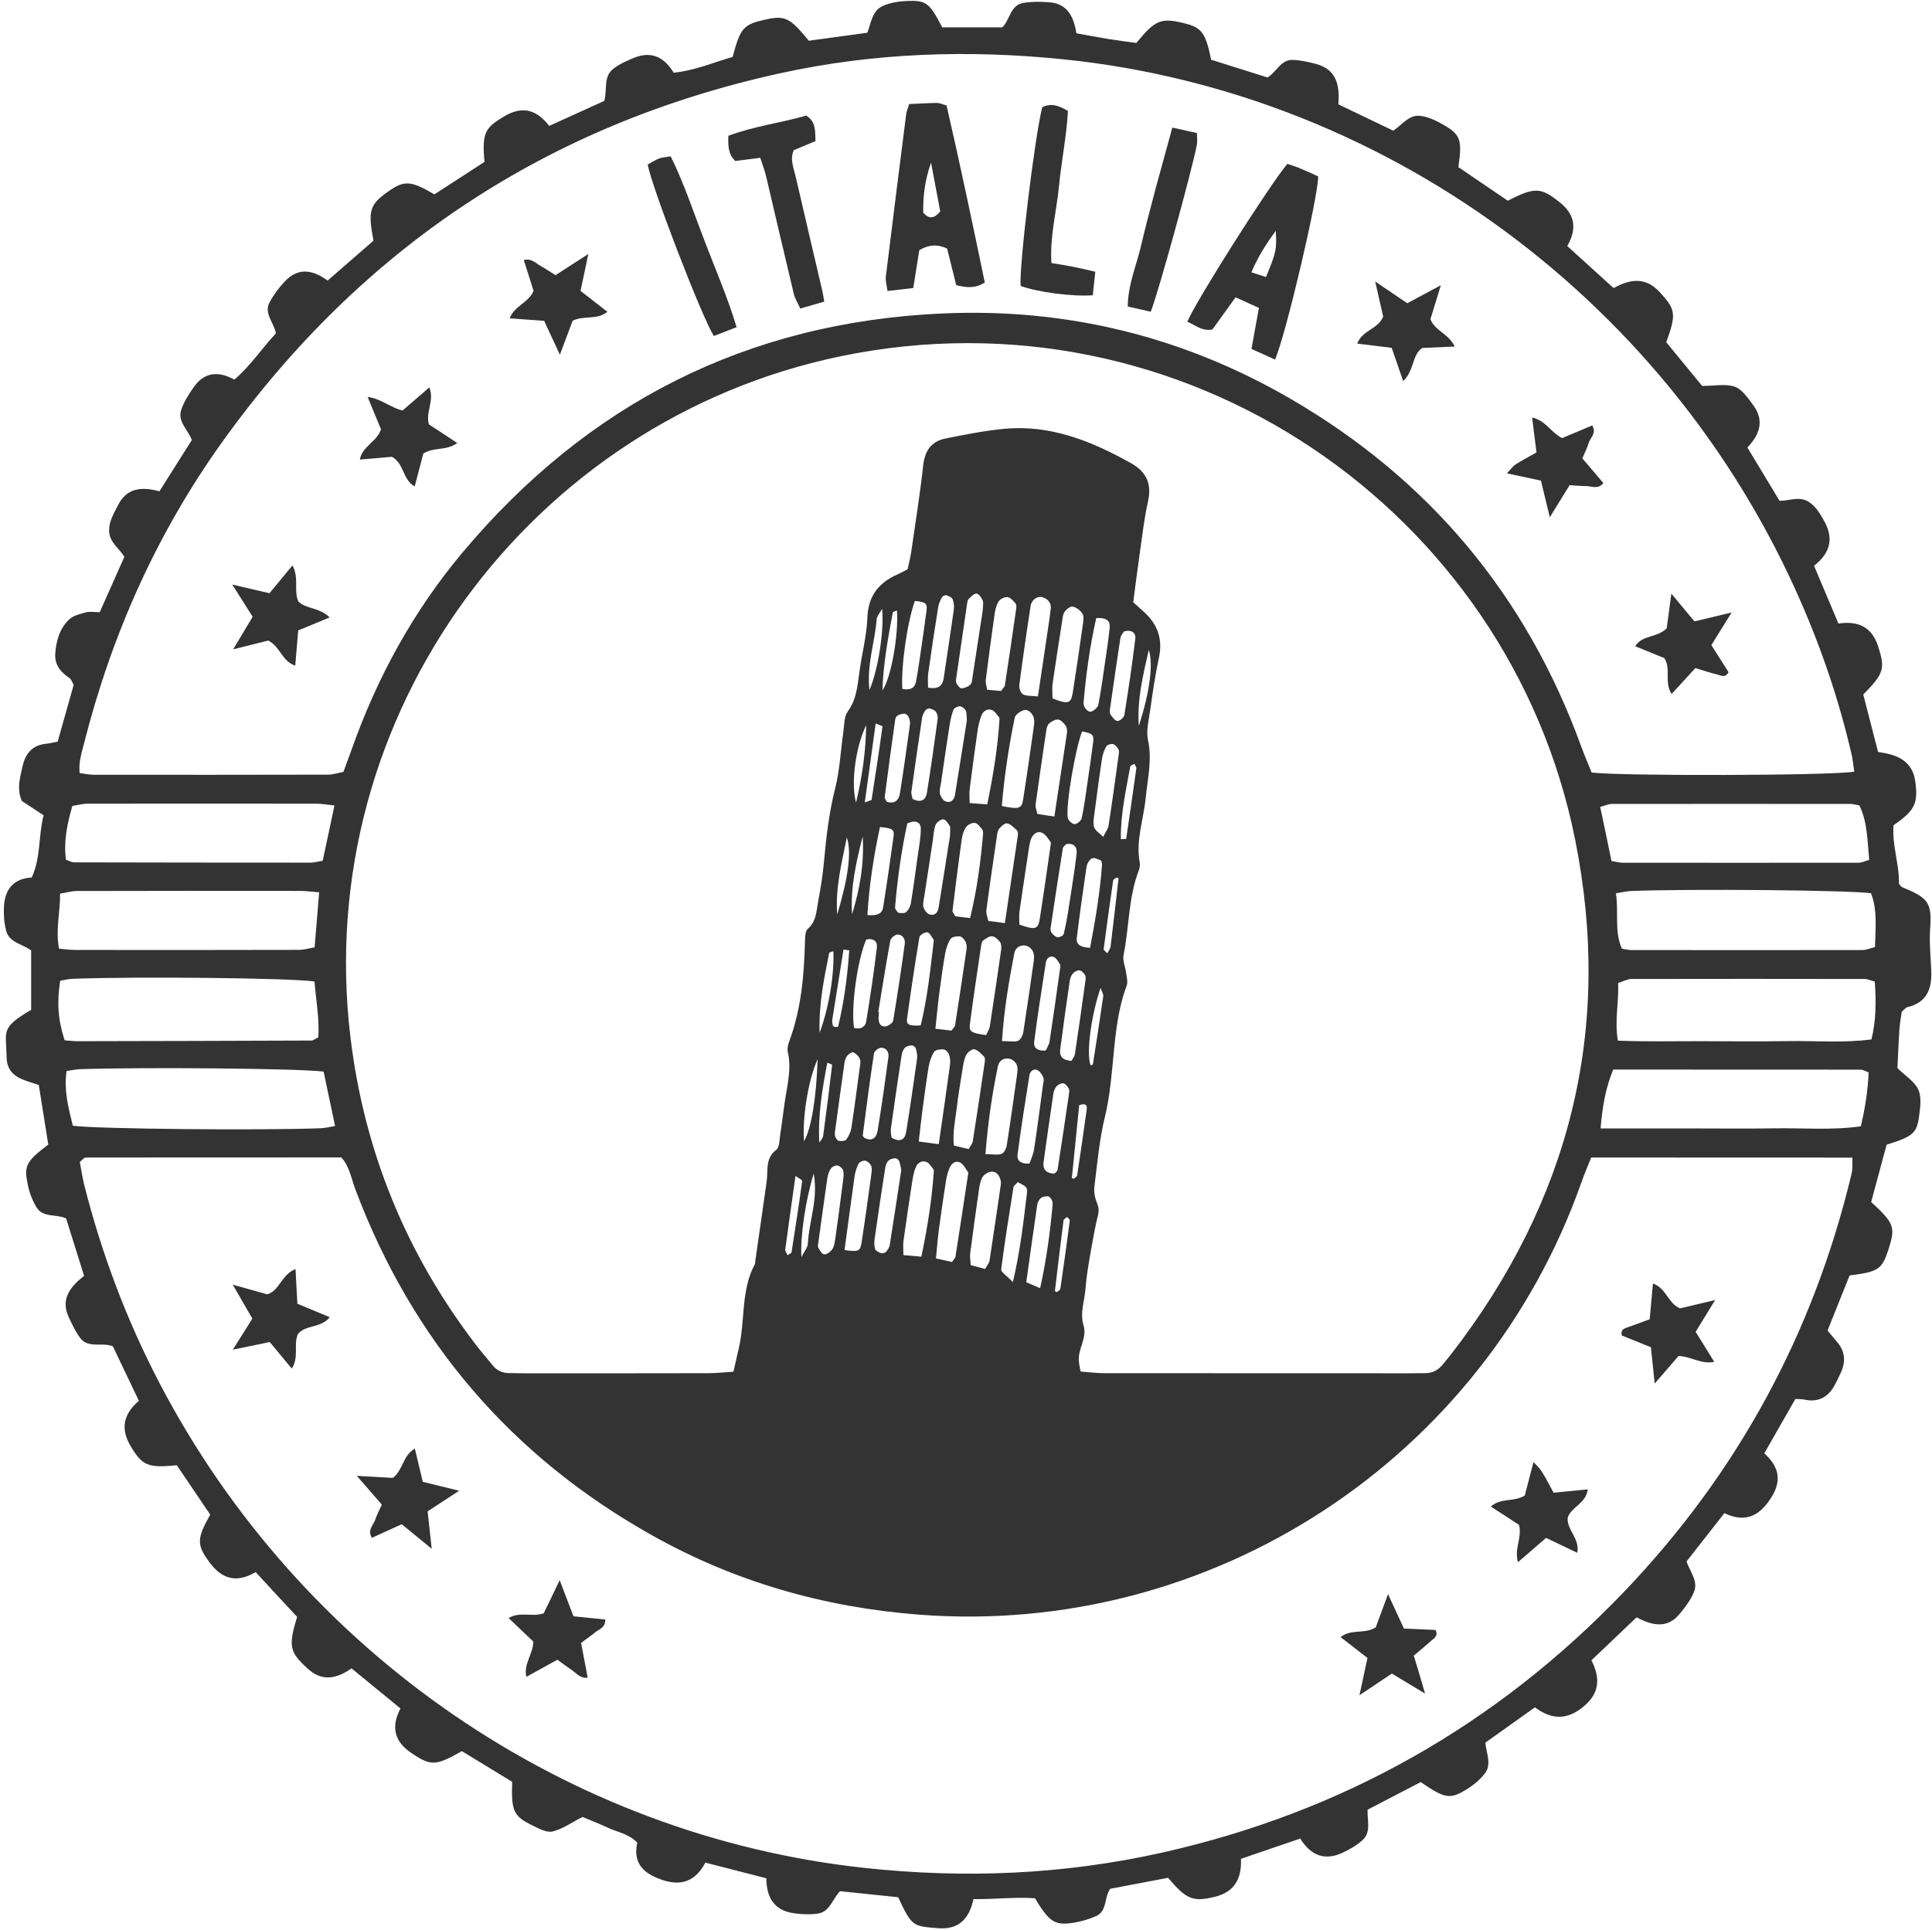 <?xml version="1.0" encoding="UTF-8"?>
<!DOCTYPE svg PUBLIC '-//W3C//DTD SVG 1.0//EN'
          'http://www.w3.org/TR/2001/REC-SVG-20010904/DTD/svg10.dtd'>
<svg height="2075.3" preserveAspectRatio="xMidYMid meet" version="1.0" viewBox="79.0 81.9 2077.0 2075.3" width="2077.0" xmlns="http://www.w3.org/2000/svg" xmlns:xlink="http://www.w3.org/1999/xlink" zoomAndPan="magnify"
><g fill="#333" id="change1_1"
  ><path d="M353.9,1772.4c-21.2,12.3-36.6,7.1-49.5-10.3c-13.8-18.6-14.3-25.3,0.6-51.5c-11.7-17.3-24-35.5-35.9-53.1 c-31.5,3.1-37.1,0.2-49.4-20.1c-11.4-18.9-8.2-34.8,8.6-49.2c-9.4-19.8-18.5-38.8-27.9-58.5c-11.1-5-26,2.6-34.9-8.7 c-5.2-6.7-8.8-14.8-12.5-22.5c-9.3-19.7,1.6-33,16.4-44.7c-6.6-21.1-12.9-41.3-19.3-61.7c-10.7-5-25-0.6-31.8-11.9 c-4.4-7.2-7.6-15.6-9.3-23.8c-4.5-21.1-2.1-25.3,21.9-43.8c-3.3-20.7-6.8-42.4-10.2-64c-16.5-5.7-34.3-8.2-34.6-30.2 c-0.4-27.8-7.1-31,26.4-50.6c0-21,0-42.1,0-63.9c-9.6-7.1-23.5-8.4-26.8-20.9c-2.2-8.2-2.9-17.1-2.5-25.6 c0.8-18.9,10.2-30.9,29.9-31.9c10-21.7,7-44.5,12.8-66.9c-8.3-5.4-16.1-10.6-23.4-15.4c-5.8-13.1-1.9-25.2,0.8-37.5 c3.1-13.7,10.5-22.5,25.1-24c3.7-0.4,7.4-1.3,12.6-2.3c5.8-20.4,11.5-40.6,17.2-61c-1.6-2.7-2.4-6-4.5-7.4 c-9.4-6.3-16.1-14.1-15.3-26.1c0.9-13.8,4.7-27,14.7-36.7c4.4-4.3,11.7-6.1,18.1-7.8c4.3-1.2,9.2-0.2,15-0.2 c8.7-19.5,17.3-38.7,26.5-59.5c-5.3-9.1-16.5-15.7-16.4-28.5c0-10.3,5.2-18.3,9.5-26.9c9.6-19.4,26.2-20,44.6-15.1 c11.9-18.9,23.2-36.7,34.8-55.1c-3.8-10.9-15.2-19.5-11.6-31.7c2.7-8.9,8.2-17.3,13.6-25.1c11.3-16.2,26.5-17.8,43.7-8.2 c17.5-14.8,29.5-33.5,44.7-49.7c-2-11.6-13.1-21.3-6.9-33.2c4.4-8.3,10.3-16.2,16.8-23c13.8-14.5,29.1-12.7,45.7-0.6 c16.7-14.5,33.3-28.9,49.3-42.9c-6.2-32.5-4.1-39,16.4-53.3c16.8-11.7,23.8-11.3,49.1,3.5c17.6-11.4,36-23.3,53.8-34.9 c-2.7-31.3,0.4-36.5,21.1-48.9c19.4-11.6,34.8-7.6,48.5,10.2c20-9.1,39.2-17.8,59.2-26.9c3.5-11.5-1.4-26.2,9.9-34.7 c6.8-5.1,14.9-8.8,22.8-11.9c18.2-7.1,31.9-0.4,41.9,16.3c22.7-2.3,43-11.1,63.4-17c8.4-31.4,11.6-34.9,35.4-40.2 c20.9-4.6,26.1-2.1,46.5,22.8c19.8-2.7,40.7-5.6,62.9-8.6c4.1-10.5,5.2-23.7,16.6-28.8c7.6-3.4,16.5-4.9,25-5.3 c21.7-1.1,25.2,1.8,38.9,28.3c20.5,0,41.6,0,64.5,0c8.1-7,8.3-23.7,22.5-26.2c9.3-1.6,19.2-1.5,28.7-0.7 c18.6,1.6,25.6,14.9,28.6,33.3c11,2,22.2,4.1,33.5,6c10.4,1.7,20.9,3,30.9,4.4c20.3-24.8,26.4-27.3,51.1-21.3 c19.2,4.7,23.3,10,29.3,39.3c19.2,6.1,39.3,12.4,60.6,19.1c9.4-5.3,14.1-19.3,27-18.9c8.5,0.3,17,2.2,25.3,4.4 c22.2,5.9,25.5,23.5,23.9,43.4c20.2,9.7,39.2,18.8,59,28.3c9.5-6.1,16.9-17.6,29.4-15.9c8.3,1.1,16.5,5,23.9,9.2 c19.1,10.8,21,16.5,16.7,45.9c17.3,11.8,35.5,24.1,53.1,36.1c29.5-15,35.6-14.3,55.7,1.6c16.3,12.9,19.2,28,8.3,47.2 c16.7,15.2,33,29.9,49.8,45.2c18.5-10.3,34.9-12,50.1,4.9c16.3,18,17.7,22.5,6.5,53.3c13,15.8,26.4,32.1,38.6,47 c12.9,0,25-2.6,35,0.8c8,2.8,14.3,12.3,19.9,19.9c11.6,15.8,7.9,30.7-6.3,45.5c11.3,18.7,22.7,37.6,34.6,57.3 c10.5,0.2,21-5.3,31.1,1c7.9,4.9,11.9,12.2,16.3,19.7c11,18.9,7.8,35-10.3,49.2c8.7,20.6,17.2,40.8,26.2,62.1 c21.4-3.1,36,3.6,42.8,24.9c7.4,23.2,6.5,28.6-16.1,51.4c5,19.6,10.3,40,15.9,61.8c19.8,2.7,37.3,8.8,40.2,32.9 c2.7,22.6-0.6,30-23.6,45.9c-1.7,21.3,6.4,42.5,5.9,63c1.9,2.1,2.4,3.1,3.2,3.5c28.1,11.6,32.2,16.2,30.3,44.3 c-1.1,15.5,0.6,30.6,1.2,45.8c0.8,19.7-4.9,34.1-25.9,39.1c-1.6,0.4-2.9,2.3-5.8,4.7c-0.7,5.2-2,11.8-2.5,18.5 c-1,14.4-1.5,28.8-2.2,42.2c8.4,8.3,18.3,14.3,22.4,23c3.7,7.9,2.2,18.9,1,28.2c-2.4,19-6.8,22.4-35,31.2 c-5.4,20-11.1,41.2-16.6,61.6c24.7,22.8,26.2,27,18.9,50c-7.2,22.5-10.6,25-42.1,29c-7.5,18.7-15.3,38.2-23.7,59.2 c3.3,4,6.7,8.2,10.3,12.4c8.5,9.9,9.4,20.7,4.2,32.4c-2,4.4-4.1,8.7-6.3,13c-7,13.7-17.8,19.8-33.2,16.5c-2.7-0.6-5.5-0.4-9.6-0.7 c-10.9,19.1-21.8,38.2-33.4,58.5c14.9,13.5,19.3,28.1,8.2,46.3c-12.3,20.2-27.7,29.3-51.1,18c-14.2,18.1-27.2,34.7-40.7,51.9 c3.7,11.1,12.8,21.3,8,32.9c-3.6,8.6-9.5,16.5-15.6,23.8c-13,15.5-28.7,12.7-46.1,3.4c-15.9,15.2-31.8,30.3-48.5,46.2 c9.3,18.8,9.2,34.8-8.1,49.4c-17.8,15-34.3,14.9-52.7,1.2c-17.9,12.8-35.1,25-53.3,38c0.9,11.1,7.2,23.1-0.5,33.1 c-5.1,6.7-12.1,12.4-19.3,16.9c-18.2,11.3-23.6,10.2-49.7-7.6c-18.5,9.6-37.3,19.4-57.1,29.7c-0.5,11.1,4.1,23.9-5.3,32.6 c-6.2,5.7-14,10.1-21.7,13.7c-18.5,8.6-33.8,3.5-45.4-15.3c-21.3,7.3-42,14.4-63.7,21.8c0.8,21.4-6.9,35.9-28.7,41 c-22.6,5.3-29.9,3-49.6-20.6c-20,3.8-40.7,7.7-62.2,11.8c-6.7,8.8-3.1,24.1-15.3,29.4c-8.7,3.8-18.1,6.4-27.5,7.6 c-17.4,2.2-23.6-2.6-38.2-26.8c-21-1.5-42.9,1.2-66.1,0.9c-4.5,21.3-16,33.2-38.3,31.3c-26.2-2.3-27.8-1.1-42.6-33.3 c-19.9-2.1-40.8-4.2-62.5-6.5c-8.2,8.4-11,22.3-23.9,24.1c-8.4,1.2-17.3,0.8-25.8-0.4c-20.7-2.8-29.4-16.5-29.6-37.6 c-22-5.7-43.3-11.1-65.5-16.8c-10.6,19.8-25.5,25.6-46.3,18.6c-20.3-6.8-31.8-18-26.9-40.1c-9.5-9.7-21.5-11.3-31.8-16.1 c-9.5-4.5-19.4-8.3-27.1-11.5c-12,6.1-21.6,13.1-32.2,15.6c-6.4,1.5-14.8-3.1-21.6-6.5c-20.5-10-22.8-15.4-21.8-46.9 c-17.7-10.8-36.3-22.2-54.1-33c-28.4,16.3-33.6,15.9-54,2.2c-18.4-12.3-22.5-27.9-12-48.1c-17.9-14.7-34.9-28.6-52.6-43.1 c-16.7,11.7-32.1,14.3-47.7-0.2c-18.7-17.3-20.5-23.3-10.8-55.2C384.5,1805.8,370.3,1790.2,353.9,1772.4z M1240.7,1556.7 c8.4,0.6,16.9,1.8,25.3,1.8c110,0.1,220,0.1,330,0.1c4.8,0,9.6-0.2,14.5-0.1c8.4,0.2,14.8-3.3,19.9-9.8c3-3.8,6.2-7.4,9.1-11.2 c127-164.4,173.8-348.8,132.8-553c-71-354-421.1-595.9-789.6-519.5c-332.6,69-568.5,384.9-527,731.8 c14.7,122.8,59.8,232.9,134.8,331c5.9,7.7,12.2,14.9,18.3,22.4c4.6,5.7,10.5,8.2,17.7,8.2c4.8,0,9.6,0.2,14.5,0.2 c66.6,0,133.1,0.1,199.7-0.1c8.5,0,17-1,26.8-1.6c2.1-9.4,4-17.7,5.9-26c6.8-29.6,2-61.5,17.1-89.6c0.4-0.8,0.3-1.9,0.4-2.8 c4.1-28.7,8.2-57.3,12.3-86c1.7-11.9-1.9-24.9,10.4-34.3c3.5-2.7,3.3-10.8,4.2-16.5c1.8-11.4,3.1-22.9,4.8-34.4 c2.6-18.1,7.6-35.9,3.3-54.5c-0.8-3.5,0.3-7.7,1.6-11.2c12.9-34.8,16-71.1,16.9-107.7c0.1-4.6,0.3-10.9,3.1-13.3 c9.2-8,9.1-18.9,11-29c2.7-14.2,5-28.6,6.3-42.9c2.4-26.7,5.5-53.1,12.1-79.3c4.9-19.5,5.8-40.1,8.7-60.1 c1.1-7.6,0.7-16.7,4.8-22.4c9.8-13.4,10.5-28.6,12.7-43.8c2.7-19.1,7.7-38.1,8.4-57.2c0.9-23.6,12.4-37.6,32.7-46.5 c3.4-1.5,6.7-3.4,10.5-5.3c1.5-6.9,3.2-13.4,4.1-20c4.4-30.6,9.3-61.1,12.7-91.8c1.7-15.5,8.6-25.7,23.6-28.8 c20.7-4.2,41.6-8.3,62.6-10.4c50.2-5,94.6,13,137.3,36.9c16.4,9.2,22.4,22.1,18.2,41c-4,17.8-6.1,36.1-8.7,54.3 c-2.6,18-4.8,36.1-7.2,54.2c4.5,4,8,7.2,11.5,10.4c14.9,13.4,20.4,29.4,16.1,49.4c-4.1,18.8-6.8,37.9-9.5,56.9 c-1.5,10.5-4.4,21.7-2.2,31.6c4.6,21.6-0.6,42-2.6,62.9c-2.3,22.9-10.8,45.3-6.3,68.8c0.5,2.7-0.1,5.9-1.1,8.5 c-11.2,29.3-10.2,60.7-16.3,90.9c-1.2,6,2,12.9,2.8,19.4c0.6,4.6,2,9.8,0.5,13.7c-11,29.3-12.6,60.4-15.7,90.9 c-1.7,17-3.6,33.4-7.7,50.1c-5.9,24.3-8.1,49.5-11.2,74.4c-0.7,5.4,0.2,11.6,2.2,16.7c1.9,4.6,3,8.3,1.8,13.5 c-3.2,13.1-5.6,26.4-7.9,39.6c-2.3,13.3-4.7,26.7-5.7,40.1c-0.9,13.3-6.3,26.2-2.1,40c4.2,13.6-6.9,25.8-4.9,39.5 C1239.2,1549.5,1239.9,1552.2,1240.7,1556.7z M1789.6,1326.6c-3.6,9-7.3,17.7-10.5,26.7c-105,297.7-397.7,489.3-712.7,464.8 c-101.7-7.9-197.4-35.3-286.1-85.1C628.6,1648,522.3,1523.6,461,1360.8c-4.3-11.5-6.1-24.3-15-34.3c-92,0-183.6,0-275.2,0.1 c-1.4,0-2.9,2.2-6,4.8c1.4,7.3,2.6,15.8,4.6,24c18.7,74.2,45.5,145.5,80.9,213.4c152,291.4,439.2,487.2,758.3,521.7 c107.4,11.6,213.9,7.2,319.4-16.4c193.8-43.4,359.6-137.1,496.8-280.4c122.1-127.6,203.7-277.9,244.8-449.9 c1.2-5.1,0.6-10.6,0.9-17.1C1976.1,1326.6,1883.7,1326.6,1789.6,1326.6z M2072.4,911.7c-1.1-7.2-1.5-12.9-2.8-18.4 c-10-43.3-23.1-85.7-39.3-127.2c-135.9-349.2-455.1-584.3-807.9-620.4c-102.6-10.5-204.5-7.1-305.2,15.1 c-250.3,55-449.9,187.8-599.1,396.1c-70.5,98.4-119.1,207.3-148.8,324.6c-2.5,9.9-5.9,19.9-4.7,31.7c5.9,0.8,10.6,1.8,15.2,1.8 c84,0.1,167.9,0.1,251.9-0.1c5.5,0,11-2,16.5-3c3-8.2,5.7-15.4,8.3-22.6C484,811,523.2,739.2,576.5,675.7 C710.9,515.6,882.3,428.5,1091.6,419c133.5-6.1,258.8,24.5,374.4,91.5c149.3,86.6,253.8,211.5,312.9,374.1 c3.6,9.8,7.7,19.3,11.2,28C1820.6,916.5,2046.2,916,2072.4,911.7z M2094.5,1137.4c-5.2-1.4-7.9-2.8-10.6-2.8 c-83.6-0.1-167.2-0.2-250.9,0c-4.4,0-8.7,2.5-14.4,4.3c0.9,20.6-4,40.2-0.3,62c31.1,1.3,60.7,0.5,90.3,0.6 c30.8,0.1,61.5,0.4,92.3-0.1c29.5-0.5,59.2,2.2,90-1.8C2095.9,1179.1,2096,1159.2,2094.5,1137.4z M417.1,1137.3 c-25.6-3.8-189.9-5.5-260.1-2.9c-4.6,0.2-9.2,1.4-13.3,2.1c-3.7,24.1-2.3,42.4,4.8,64c4.2,0.3,8.9,1,13.6,1 c83.9-0.1,167.9-0.4,251.8-0.7c1.7,0,3.4-1.5,7.3-3.4C422.5,1178.5,418.9,1158.8,417.1,1137.3z M438.6,948 c-8.3-0.8-13.9-1.9-19.6-1.9c-81.9-0.1-163.9-0.1-245.8,0c-5.5,0-11.1,1.6-16.4,2.4c-5.7,19.7-9.5,38.3-6.9,57.9 c3.4,1.1,6,2.8,8.7,2.8c84.8,0.2,169.7,0.3,254.5,0.3c3.7,0,7.4-1.2,12.8-2C429.9,988.7,433.9,970.1,438.6,948z M426.9,1234.2 c-26.3-3.4-194.1-4.9-261.9-2.6c-4.6,0.2-9.3,1.2-14.5,2c-2.9,21.3,2.2,40.3,6.8,58.8c25.1,3.5,201,5.2,266.8,2.7 c4.6-0.2,9.1-1.4,15.1-2.4C435,1272.9,431.1,1254.2,426.9,1234.2z M1799.7,1295.3c33.7,0,64.4,0,95.1,0c30.8,0,61.6,0.4,92.4-0.1 c30.4-0.5,61,2.3,92.3-2.2c4.7-19.8,7.5-38.5,8.4-57.9c-3.4-1.2-6-3-8.7-3c-88.5-0.1-176.9-0.1-265.9-0.1 C1805.2,1251.7,1801.7,1271.2,1799.7,1295.3z M1811.4,1007.7c6,1,8.8,1.9,11.7,1.9c84.6,0.1,169.2,0.1,253.8,0 c3.6,0,7.1-1.8,11.6-3c-2-20.5-1.8-40.5-10.5-58.6c-4.1-0.7-6.9-1.6-9.7-1.6c-85.6-0.1-171.2-0.1-256.7,0c-3.5,0-7,1.8-12.3,3.2 C1803.5,969,1807.3,987.6,1811.4,1007.7z M2090.4,1042.4c-23.2-3.3-193.1-4.9-258-2.4c-4.6,0.2-9.2,1.4-16.2,2.5 c3.2,20.6-2,40.6,6.4,59.5c4,0.6,6.8,1.5,9.7,1.5c82.9,0.1,165.9,0.1,248.8,0c4.5,0,8.9-2.1,13.6-3.2 C2095.2,1079.7,2097.5,1060.6,2090.4,1042.4z M422.1,1041.4c-9.1-0.7-14.7-1.5-20.3-1.5c-80-0.1-160.1-0.1-240.1,0.1 c-5.5,0-11,1.7-18.1,2.8c0.2,19.9-5,38.6-1.2,59.2c6.6,0.6,12.2,1.4,17.8,1.4c80,0.1,160.1,0.1,240.1-0.1c5.4,0,10.8-1.7,16.9-2.7 C418.9,1081.1,420.3,1063,422.1,1041.4z M1102.5,1438.9c1.7-2.6,3.5-4.1,3.7-5.8c4.6-29.4,9.1-58.8,13.5-88.2 c0.1-0.9,0.4-2.2-0.1-2.8c-2.7-3.6-4.8-8.5-8.5-10.2c-4.8-2.3-9.3,1-11.3,5.9c-1.8,4.4-3.1,9.1-3.8,13.8 c-2.7,17.1-5.2,34.2-7.5,51.3c-1.4,10.3-2.1,20.6-3.3,32.2C1092.3,1436.7,1097.6,1437.9,1102.5,1438.9z M1120.4,1317.5 c1.8-3.4,4-5.8,4.4-8.4c4.5-28.4,8.7-56.9,12.9-85.4c0.3-1.8,0.3-4.5-0.7-5.5c-3.1-3.1-6.5-7-10.4-8c-2.3-0.6-7,2.9-8.6,5.7 c-2.3,4-3.1,9-3.9,13.7c-2.5,15.2-5,30.3-6.8,45.6c-1.5,12.2-4.3,24.5-2.8,38.5C1109.8,1315,1115,1316.3,1120.4,1317.5z M1194.8,830.8c3.5-23.4,6.4-43.2,9.4-63c1.5-10.4,3.2-20.8,4.4-31.3c0.7-6.6-3.2-10.8-9.3-12.5c-5.1-1.4-11.3,2.9-12.3,9.3 c-4.4,28.4-8.5,56.9-12.2,85.3c-0.4,3.2,1.5,8.5,3.9,9.9C1182.3,830.5,1187.4,829.9,1194.8,830.8z M1159.3,1074.5 c5-33.6,9.5-63.8,13.9-94c0.3-1.8,0.3-4.5-0.8-5.5c-3.2-3.1-6.6-6.8-10.6-7.7c-2.4-0.6-6.5,3.1-8.7,5.8c-1.7,2-2,5.3-2.4,8.1 c-3.9,26.5-7.8,53-11.3,79.6c-0.5,3.4,1.2,7.1,2.1,11.4C1146.9,1072.8,1151.3,1073.4,1159.3,1074.5z M1139.2,1194.9 c1.8-4.1,3.5-6.6,3.9-9.3c4.2-27.4,8.3-54.9,12.2-82.4c0.4-2.7,0.2-6.3-1.2-8.3c-2.1-2.8-5.5-6-8.6-6.2c-3.1-0.3-6.7,2.5-9.6,4.6 c-1.3,0.9-1.8,3.4-2.1,5.2c-4.2,28.4-8.5,56.8-12.2,85.3C1120.6,1191.2,1123.7,1192.9,1139.2,1194.9z M1156.2,1201.4 c8.6,0,13.6,1.2,17.4-0.4c2.7-1.1,4.9-5.8,5.5-9.2c4-25.6,7.6-51.2,11.3-76.8c0.3-1.9,0.3-3.8,0.2-5.7c-0.3-5.9-5.6-11-11.2-10.8 c-5.5,0.2-9,3.5-10,8.6C1163.7,1137,1158.4,1167.1,1156.2,1201.4z M1156,948.6c18.5,3.8,21.4,2.9,22.9-7 c4.2-26.5,7.9-53.1,11.7-79.7c0.3-1.9,0.3-3.8,0.2-5.7c-0.2-5.7-5.9-12.1-10.9-10.7c-3.9,1.1-9.3,4.8-10,8.1 C1163.5,884.5,1158.8,915.7,1156,948.6z M1174.9,1076.1c17,6.1,20.2,5.2,22-6.6c4-25.6,7.6-51.2,11.3-76.9c0.3-1.9,0.9-4.4,0-5.6 c-2.6-3.6-5.3-8.1-9.1-9.7c-4.8-2.1-9.2,1.2-11.4,6.1c-1.2,2.6-1.7,5.5-2.2,8.3c-3.6,23.7-7.2,47.4-10.6,71.1 C1174.4,1067.4,1174.9,1072.1,1174.9,1076.1z M1138,1446.4c2.3-4.1,4.4-6.4,4.8-8.9c4.2-27.4,8.2-54.9,12.2-82.3 c0.3-1.8-0.2-3.8-0.7-5.6c-1.6-5-5.1-8.6-10.4-7.7c-3.2,0.6-7.1,3.1-8.7,5.8c-2.3,4-3.1,9-3.8,13.7c-3.3,22.7-6.4,45.5-9.4,68.3 c-0.5,3.6,0.3,7.4,0.5,12.6C1127.9,1443.7,1132.9,1445.1,1138,1446.4z M1069.5,1433.2c6.5-30.6,11.2-60.7,13.4-91.2 c0.1-0.9,0-2.1-0.5-2.8c-2.3-2.8-4.3-6.6-7.3-7.8c-5.1-2.1-9.7,1-11.6,5.6c-2.2,5.2-3.1,11-4,16.6c-3.2,20.8-6.3,41.7-9.2,62.6 c-0.6,4.5-0.1,9.1-0.1,15.3C1056.7,1432.1,1062.1,1432.6,1069.5,1433.2z M1140.3,946.9c6.4-30.9,11.3-60.8,13.2-91.2 c0.1-0.9-0.1-2.1-0.6-2.7c-2.4-2.7-4.5-6.5-7.5-7.6c-5.1-1.9-9.5,1.2-11.3,6c-2.1,5.3-3.4,10.9-4.2,16.5c-3,20.8-5.8,41.6-8.4,62.4 c-0.6,4.5-0.1,9.1-0.1,15.1C1127.8,945.9,1133.1,946.3,1140.3,946.9z M1121.9,1069.1c7.6-31.2,11.3-60.4,13.9-89.8 c0.2-1.8,0.1-4.2-0.9-5.5c-2.2-2.8-5-6.6-7.9-7c-3-0.4-7.6,1.9-9.4,4.5c-2.6,3.7-4.1,8.7-4.7,13.3c-3.6,25.5-6.8,51.1-9.9,76.6 c-0.2,1.5,1.6,3.2,3,6C1109.9,1067.6,1114.5,1068.2,1121.9,1069.1z M1210.5,832.9c16.6,6.6,19.8,5.7,21.7-5.8 c3.9-24.7,7.5-49.4,11-74.1c0.5-3.7,1.2-8.4-0.5-11.2c-2.2-3.5-6.5-6.8-10.5-7.6c-2.5-0.5-6.9,2.9-8.8,5.7c-2,3-2.1,7.3-2.7,11 c-3.4,21.8-6.9,43.6-10,65.5C1209.8,822,1210.5,827.7,1210.5,832.9z M1088.2,1312.2c4.4-30.5,8.4-57.9,12.1-85.3 c0.5-3.7,0.2-7.8-1.1-11.2c-0.8-2.3-3.7-5.2-5.9-5.4c-3.4-0.3-8.5,0.4-10,2.6c-3,4.6-4.9,10.3-5.9,15.8 c-2.7,16.1-4.7,32.2-6.9,48.3c-1.3,10.2-2.4,20.4-3.8,32.4C1073.9,1310.4,1079.3,1311.1,1088.2,1312.2z M1212.5,959.9 c4.9-32.1,9.2-60.5,13.4-88.9c0.4-2.7,0.4-6.2-1-8.4c-1.9-2.9-5.1-6.4-8.1-6.9c-3-0.5-7.1,1.8-9.8,4c-1.9,1.6-2.8,5-3.2,7.7 c-4,26.6-7.8,53.2-11.5,79.8c-0.4,2.6,1,5.4,1.9,9.9C1199.2,958,1204.5,958.7,1212.5,959.9z M1101.9,1190.1 c1.7-2.4,3.5-3.8,3.8-5.4c4.3-27.4,8.4-54.8,12.4-82.2c0.4-2.7,0-6-1.3-8.3c-1.2-2.3-3.8-5.2-5.9-5.4c-3.4-0.3-8.5,0.5-10,2.7 c-3,4.6-4.9,10.3-5.8,15.8c-2.5,14.1-4.4,28.3-6.3,42.6c-1.6,12.1-2.7,24.3-4.2,38.2C1091.7,1188.9,1097.1,1189.5,1101.9,1190.1z M1138.4,1323c8.6,0,13.6,1.2,17.4-0.4c2.7-1.1,5-5.8,5.5-9.1c3.9-24.6,7.3-49.3,10.8-73.9c0.4-2.8,0.8-5.7,0.8-8.6 c0-5.9-5.3-11-11-10.9c-5.6,0.1-9,3.3-10.1,8.4C1145.6,1258.3,1141.1,1288.5,1138.4,1323z M1155.2,824.9c2.1-3,3.8-4.4,4.1-6 c4.2-27.6,8.3-55.2,12.2-82.8c0.3-1.8,0.2-4.4-0.9-5.5c-2.4-2.7-5.3-6.2-8.3-6.6c-3-0.4-7.8,1.8-9.5,4.3c-2.6,3.8-3.8,8.9-4.5,13.6 c-3.4,23.8-6.6,47.7-9.6,71.6c-0.3,2.6,0.8,5.5,1.5,10.1C1145.5,824,1150.8,824.5,1155.2,824.9z M1076.7,821.4 c11.4,1.8,15.6-2.2,16.8-10.1c3.6-24.7,7.5-49.3,10.9-74c0.5-3.6,0-7.8-1.3-11.1c-0.9-2-4.2-3.5-6.7-4.2c-1.4-0.4-4.1,0.9-4.8,2.3 c-1.8,3.2-3.4,6.8-4,10.5c-3.8,23.7-7.4,47.4-10.7,71.1C1076.2,810.4,1076.7,815.1,1076.7,821.4z M1118.4,856.7 c-0.4-5.1,0-8.3-1.2-10.7c-1.1-2.1-4-4.5-6.2-4.6c-2.3-0.1-6.2,1.7-6.9,3.6c-2.1,5.2-3.3,10.9-4.2,16.4 c-3.3,20.9-6.3,41.8-9.3,62.6c-0.6,3.8-1.9,7.8-1.1,11.4c0.7,3.1,3.2,7.1,5.9,8.2c5.4,2.2,9.4-1.3,10.2-6.7 C1110.1,909.5,1114.4,882,1118.4,856.7z M1100.3,980.8c0-7,0.7-9.4-0.2-10.7c-1.9-2.8-4.5-7.1-7-7.2c-2.8-0.1-7.2,3.2-8.3,6 c-2,5.2-2.2,11.2-3,16.9c-3,19.9-6.1,39.8-9.1,59.7c-0.6,3.8-1.8,7.8-1,11.4c0.7,3.1,3.4,7,6.2,8.1c5.4,2.1,9.2-1.3,10.1-6.8 C1092.5,1030.7,1096.7,1003.2,1100.3,980.8z M1203.3,1211.5c1.3-3,3.6-6.4,4.1-10c3.9-25.7,7.5-51.4,11.1-77.2 c0.3-1.9,0.8-4.3,0-5.6c-1.9-3-4.1-6.8-7-7.9c-3.9-1.4-7.5,1.7-8.1,5.9c-4.4,28.5-9,57-12.6,85.6 C1189.9,1209.1,1195.3,1212.4,1203.3,1211.5z M1135.6,737.6c0-4.6,0.9-7.8-0.2-10.2c-1.4-3-4.3-7.2-6.6-7.2c-2.8-0.1-6,3.4-8.5,5.9 c-1.2,1.2-1.4,3.5-1.7,5.4c-3.9,26.5-7.8,53.1-11.6,79.7c-0.3,1.9-0.5,4.2,0.3,5.6c1.3,2.2,3.7,5.4,5.5,5.3c3.2-0.2,7-1.8,9.4-4 c1.8-1.7,1.9-5.3,2.3-8.1C1128.3,785.2,1132.1,760.6,1135.6,737.6z M1037.4,1305.1c9.1,5.5,14.3,2.5,15.7-5.7 c4.3-26.3,8.1-52.8,11.8-79.2c0.5-3.6-0.4-7.5-1.4-11c-0.4-1.4-2.8-3.2-4.2-3.2c-2.5,0.1-5.6,0.8-7.3,2.4c-1.9,1.8-3.2,4.8-3.6,7.4 c-4,26.4-7.9,52.8-11.6,79.3C1036.2,1298.5,1037.2,1302.3,1037.4,1305.1z M1060.1,941c8.3,4.3,13.9,1.7,15.3-6.3 c4.3-26.4,8-52.8,11.6-79.3c0.4-2.6-0.3-5.9-1.8-8c-1.4-2-4.4-3.2-6.9-3.7c-1.4-0.3-3.8,1.1-4.7,2.4c-1.6,2.3-2.9,5-3.3,7.7 c-4,26.4-7.8,52.9-11.5,79.3C1058.4,935.6,1059.6,938.4,1060.1,941z M1242.3,868.4c-7.1,18.2-17.6,78.3-15.4,92.8 c0.4,2.8,4.6,6.8,7.3,6.9c2.5,0.1,7.1-3.6,7.7-6.4c2.6-12.2,4.2-24.6,6-36.9c2.2-15.2,4.5-30.4,6.4-45.6 C1255.2,872,1252.9,870.3,1242.3,868.4z M1257.5,746.5c-6.8,30.2-11,60.6-13.6,91.1c-0.4,4.9,5.1,10.9,8.6,9.4 c3-1.3,6.8-4.5,7.3-7.4c2.9-15.1,5-30.4,7.2-45.6c1.8-12.4,3.7-24.7,5-37.2C1272.6,750.3,1269.7,745.8,1257.5,746.5z M986.9,1426.1 c15.2,2.1,16.9,1.4,18.4-8.4c3.8-24.7,7.2-49.5,10.6-74.3c0.4-2.8,0.6-6.1-0.6-8.4c-1.1-2.3-3.9-4.7-6.3-5c-2.2-0.3-6,1.4-7,3.3 c-2.2,4.2-3.6,9-4.3,13.6C994.1,1372.6,990.7,1398.3,986.9,1426.1z M1185.8,1333c1.6-4.8,4.1-9.9,4.9-15.4 c3.5-22.8,6.4-45.7,9.5-68.6c0.4-2.8,1.4-6.1,0.4-8.5c-1.3-3.2-3.8-6.9-6.7-8.1c-3.9-1.6-7.6,1.6-8.2,5.7 c-4.5,28.5-9.1,56.9-12.8,85.5C1172.1,1330.4,1177.4,1333.9,1185.8,1333z M1231,1222.6c1.2-2.4,3.2-4.7,3.6-7.3 c4-26.5,7.7-53,11.4-79.5c0.3-1.8,0.3-4.2-0.6-5.6c-1.5-2.1-3.7-4.7-5.9-4.9c-2.2-0.3-5.3,1.5-7,3.3c-1.8,2-3,5-3.4,7.7 c-3.6,24.6-7.1,49.2-10.3,73.9C1217.6,1218.9,1222.6,1222.3,1231,1222.6z M1167.9,1460.6c8.4-36.2,11.6-66.8,15.3-97.3 c0.2-1.7-0.4-4.3-1.6-5.3c-2.6-2.1-5.8-3.5-8.5-5c-2.3,2.8-4.4,4.1-4.6,5.7c-4.7,29.4-9.4,58.8-13.2,88.3 C1155,1449.7,1160.9,1453.2,1167.9,1460.6z M1023.2,1170c0.2,0,0.5,0.1,0.7,0.1c-0.1,1-0.2,1.9-0.2,2.9c-0.1,1-0.2,1.9-0.2,2.9 c-0.1,5.2,1.3,10.2,7.3,9.7c3-0.3,8-3.6,8.4-6.2c4.6-27.5,8.7-55,12.5-82.6c0.7-5.1-2.3-10-7.8-10c-2.7,0-7.3,3.8-7.8,6.5 C1031.5,1118.8,1027.4,1144.4,1023.2,1170z M1068.8,1184.5c7.2-29.3,10.3-59.5,13.9-89.7c0.1-0.9,0.3-2.2-0.2-2.8 c-2.1-2.8-4.1-7.3-6.7-7.6c-2.7-0.3-8.1,3-8.4,5.4c-4.9,29.1-9.2,58.4-13.3,87.6C1053.3,1183.9,1056.4,1185.3,1068.8,1184.5z M1225.1,989.6c-1.3,1.6-3.2,2.9-3.5,4.5c-4.5,28.4-8.9,56.9-13.1,85.3c-0.3,1.8,0,4.2,1,5.5c1.7,2.1,4.1,4.5,6.4,4.8 c2.1,0.3,6.2-1.7,6.6-3.4c2.3-9.2,4-18.7,5.4-28.1c3-19,6-38,8.4-57C1237.4,993.4,1234.4,988,1225.1,989.6z M1047.9,1340.3 c-0.5-2.6-0.9-6.3-2.2-9.8c-0.5-1.4-2.8-3.2-4.3-3.1c-2.5,0.1-5.6,0.9-7.3,2.6c-1.8,1.8-3,4.8-3.4,7.5c-4,25.4-7.8,50.9-11.4,76.4 c-0.5,3.7-0.6,7.7,0.5,11.2c0.7,2,4,3.5,6.4,4.3c1.5,0.5,4.2-0.2,5.3-1.3c1.8-2,3.5-4.7,4-7.3 C1039.7,1394.3,1043.7,1367.9,1047.9,1340.3z M1049,822.7c8.5,1.6,13.3-0.8,14.7-7.6c2-10.4,3.5-20.9,5-31.4 c2.2-15.3,4.5-30.5,6.4-45.8c0.9-7.2-1.3-8.8-12.6-9.8C1054.4,750.9,1047.6,797.6,1049,822.7z M1008.2,1305.4 c7.9,4.3,12.9,0.2,14.2-7.2c4.4-26.5,8.1-53.1,11.7-79.7c0.7-5.2-2.2-10-7.7-10c-2.7,0-7.5,3.6-7.8,6.1 c-4.5,29.3-8.3,58.7-12.1,88.1C1006.3,1303.4,1007.4,1304.3,1008.2,1305.4z M1011.5,1065.9c10.7,0.9,15.8-1.5,16.9-8.2 c4.1-25.6,7.7-51.3,11.3-76.9c0.9-6.8-1.7-8.5-14.7-9.6C1018.5,1001.6,1013.5,1032.5,1011.5,1065.9z M1054.4,967.3 c-6.2,28.5-10.5,58.8-13.1,89.4c-0.1,0.9-0.1,2.1,0.4,2.8c1,1.5,2.2,3.7,3.6,4c2.6,0.4,6.4,0.6,8-0.9c2.5-2.5,4.5-6.3,5-9.8 c2.6-16.1,4.8-32.3,7-48.5c1.4-10.4,3.6-20.9,3.6-31.4C1068.8,966.2,1063.6,963.1,1054.4,967.3z M1197.2,1467.1 c6.8-30.6,10.7-59.9,13.4-89.5c0.2-1.8-0.2-4-1-5.6c-0.8-1.5-2.5-3.6-3.9-3.7c-2.6-0.1-5.7,0.3-7.6,1.8c-2,1.6-3.7,4.7-4,7.3 c-4.1,27.4-7.8,54.9-11.8,83.3C1187.5,1462.9,1191.6,1464.7,1197.2,1467.1z M1212.5,1343.9c1.2-1.3,3.1-2.5,3.4-4 c4.3-27.4,8.4-54.9,12.4-82.3c0.3-1.8,0.3-4.2-0.6-5.6c-1.4-2.2-3.5-4.9-5.6-5.2c-2.2-0.4-5.4,1.3-7.1,3.1 c-1.8,1.9-3.1,4.9-3.5,7.6c-3.7,24.6-7.2,49.3-10.6,74C1199.8,1339.9,1204.4,1343.7,1212.5,1343.9z M1265,981.8 c2.8-5.7,5.2-8.8,5.8-12.2c3.9-25.5,7.4-51,10.9-76.5c0.3-1.8,0.5-4.2-0.4-5.6c-1.4-2.2-3.5-4.9-5.7-5.5c-2.2-0.5-6.2,0.7-7.2,2.4 c-2.3,4-4,8.7-4.7,13.3c-3,19.8-5.6,39.7-8.2,59.5c-0.6,4.7-1.6,9.8-0.3,14.1C1256.3,974.9,1260.6,977.4,1265,981.8z M959.6,1412 c-0.8,7.4-1.8,9.8-1.1,11.1c1.6,3,4,7.3,6.4,7.6c2.8,0.3,6.8-2.6,8.7-5.3c2.1-2.9,2.7-7.1,3.3-10.9c3-20.9,5.7-41.9,8.4-62.8 c0.5-3.8,1-7.8,0.1-11.3c-0.6-2.2-3.7-4.8-6-5.2c-2.2-0.4-5.8,1.3-7.1,3.2c-2.1,3-3.4,6.9-3.9,10.6 C965.1,1371.8,962,1394.6,959.6,1412z M1032.4,944.1c8.5,2.6,12.9-1.7,14.1-9.3c3.9-24.7,7.4-49.5,10.8-74.2 c0.4-2.6-0.6-5.6-1.7-8.1c-0.7-1.5-2.8-3.1-4.3-3.2c-2.5,0-5.3,0.8-7.5,2.1c-1.4,0.8-2.3,3.2-2.5,4.9c-3.9,27.6-7.7,55.2-11.2,82.8 C1029.8,940.5,1031.5,942.3,1032.4,944.1z M1287.3,760.9c-1.2,2.1-3.4,4.4-3.8,7c-3.9,25.5-7.6,51-11.2,76.5 c-0.3,1.8-0.5,4.3,0.4,5.6c2.1,2.9,4.7,6.8,7.5,7.2c2.3,0.3,7.1-3.7,7.5-6.3c4.4-27.3,8.5-54.7,11.8-82.2 C1300.3,761.8,1294.9,758.7,1287.3,760.9z M1250.9,1101.1c5.7-30.1,10.6-59.2,12.8-88.6c0.1-1.8-0.2-4.8-1.3-5.3 c-3-1.4-7.3-3.5-9.5-2.3c-2.8,1.5-5.3,5.7-5.8,9.1c-3.8,25.5-7.4,51-10.5,76.5C1235.8,1097.6,1240.7,1100.6,1250.9,1101.1z M997.1,1187.2c6.5,1.9,12.1-0.6,13.1-6.9c4.4-26.5,8.3-53.1,11.5-79.7c0.8-6.8-4.3-10.2-11.5-8.4 C1000.7,1114.5,993.7,1164.8,997.1,1187.2z M1003.3,1229.7c0.1-1.3,1.3-5.5,0.2-8.8c-1-3-4.2-6-7.1-7.4c-1.4-0.7-5.2,1.9-6.7,3.8 c-1.7,2.1-2.5,5.2-2.9,8c-3.5,24.6-6.9,49.3-10.2,73.9c-0.2,1.8-0.2,4,0.6,5.6c0.7,1.6,2.3,3.7,3.6,3.9c2.6,0.3,6.7,0.3,7.9-1.3 c2.7-3.7,4.9-8.3,5.6-12.7C997.5,1273.9,1000.1,1253,1003.3,1229.7z M1006.4,981.3c-6.9,27.4-13.3,54.9-11.4,83.8 C1003.3,1037.9,1008.3,1010.2,1006.4,981.3z M958,1220.8c-10.6,23.5-16.6,64.5-14.6,88.4C951,1295.8,956.6,1263.6,958,1220.8z M959.8,1310.6c1.4-2.3,3.7-4.6,4.1-7.1c3.5-25.5,6.7-51.1,9.7-76.6c0.1-0.4-2.7-1.2-5.2-2.3 C963.1,1252.7,958.2,1280.4,959.8,1310.6z M979.1,1065.2c12-40.2,15.5-67.5,10.3-82.8C983.9,1009.8,976.8,1037,979.1,1065.2z M925.6,1431.6c2.9-1.9,4.2-2.3,4.3-2.8c4-25.6,8-51.3,11.5-77c0.1-1.1-3.5-2.7-7.2-5.4c-3.9,27.8-7.6,53.5-11,79.1 C922.9,1427,924.4,1428.8,925.6,1431.6z M974.9,1104.8c-1.6,0.6-4.4,1-4.5,1.9c-5.2,26.6-11.3,53.2-10.3,85.8 C970.4,1165,976,1128.6,974.9,1104.8z M1043.3,738.4c-1.6,0.7-4.3,1.2-4.5,2.2c-5,26.8-10.1,53.5-11.2,83.8 C1037.3,810.4,1045.1,763.7,1043.3,738.4z M1269.4,1107c1.4-2.6,3.2-4.8,3.5-7.1c3-24.4,5.8-48.9,8.6-73.4c0-0.3-1.3-0.7-1.9-1.1 c-1.4,1.1-3.7,2-3.9,3.3c-3.6,24.6-7,49.1-10.2,73.8C1265.4,1103.5,1267.5,1104.9,1269.4,1107z M992,1103.8 c-2.1-0.3-4.1-0.6-6.2-0.8c-4,25-8,50.1-12,75.1c-0.3,1.8,0,3.8,0.3,5.6c0.1,0.9,0.8,1.8,1.6,2.3c0.5,0.4,1.5,0.1,4.2,0.1 C986.5,1159.3,990,1131.7,992,1103.8z M1008.7,944.7c5.6-2.1,7.2-2.3,7.3-2.7c4.1-26.3,8.1-52.5,11.7-78.9c0.1-0.6-3.9-1.8-7.3-3.3 C1016.5,888.3,1012.8,915.3,1008.7,944.7z M1215,1471.3c1.4-1.1,3.8-2.1,3.9-3.4c3.6-24.5,7-49,10.2-73.6c0.1-1.1-1.9-2.5-3-3.8 c-1.3,1.2-3.5,2.2-3.7,3.5c-3.3,25.3-6.3,50.7-9.3,76.1C1213.1,1470.4,1214.3,1470.9,1215,1471.3z M1284,984.3 c1.9-0.1,3.8-0.2,5.7-0.3c3.7-25.2,7.4-50.4,10.9-75.6c0.2-1.6-1.3-3.4-2-5.1c-1.6,0.9-4.3,1.6-4.5,2.8 C1289.4,931.9,1283.5,957.8,1284,984.3z M1262.2,1144.2c-10.6,31.1-15.4,70.6-10.8,83.3c0.9-0.3,2.4-0.6,2.5-1 c3.9-24.5,7.6-49,11.2-73.6C1265.4,1151.3,1264,1149.5,1262.2,1144.2z M953.8,1343.9c-8.7,27.7-14.7,68.3-13.2,89.7 c3.2-6.4,6.7-10.3,6.9-14.4C948.6,1395.2,958.8,1371.9,953.8,1343.9z M1010.2,861.6c-11.9,24.7-16.5,63.8-10.9,83.3 C1006.2,915.9,1009.8,888.8,1010.2,861.6z M1233.4,1349.4c1.3-1.2,3.4-2.2,3.6-3.6c3.6-23.6,7-47.3,10.3-71 c0.7-4.9-1.6-6.8-8.1-4.5c-2.6,25.6-5.3,52-7.9,78.3C1231.3,1348.8,1232.7,1349.2,1233.4,1349.4z M1027.3,736.6 c-2.7,5-5.7,8.1-5.9,11.4c-1.8,24.6-10.8,48.5-7.7,75.9C1023,802.2,1029.7,759.7,1027.3,736.6z M1303.3,862.6 c11.8-37,15.7-66.2,10.7-81.9C1307.9,807.7,1301.2,834.6,1303.3,862.6z"
    /><path d="M392.7,1553.6c-8.8-10.6-16-19.3-23.7-28.6c-12.4,2.6-24.3,5-39.7,8.2c7.9-12.6,14-22.2,21-33.4 c-6-10.4-12.4-21.4-21.1-36.5c15,4.2,25.8,7.3,37,10.4c13.2-3.6,15.1-21,30.5-27.2c0.7,13.4,1.3,24.5,2,37.3 c11,4.6,22.2,9.3,34.8,14.5c-9.5,12-25.9,7.8-34.2,18.1C394.2,1527.5,400.8,1540.9,392.7,1553.6z"
    /><path d="M1883.5,1540c-8.3,9.6-15.5,17.9-25.6,29.6c-1.6-15.5-2.8-26.6-4.1-39c-10.5-4.3-21-8.5-31.2-12.6 c-1.5-5.2,1.2-7.1,5.2-8.5c8.1-2.8,16.1-5.8,24.7-9c1.2-12.9,2.2-24.8,3.5-38.4c14.7,5.1,15.9,21.3,29.2,26.7 c10.4-2.5,22.1-5.3,37.7-9c-8.2,13.3-14,22.8-21,34.2c6,9.8,12.5,20.2,20,32.3C1907.7,1549.2,1897.1,1540.5,1883.5,1540z"
    /><path d="M1611,1903c-15.8-9.5-25.5-15.4-35.7-21.5c-10.8,7.3-21,14.1-34.8,23.3c3.4-15.8,5.9-27.6,8.6-40.1 c-9.5-7.4-18.5-14.3-28.9-22.4c11.5-9.2,25.3-2.8,37.8-10.5c3.5-9.4,7.7-20.9,13.2-35.7c6.5,14,11.6,25,17.1,37 c11.3,0.5,22.7,1,33.9,1.5c3.4,6.4-1.5,8.8-4.8,11.8c-5.7,5.1-11.6,10-18.5,15.8C1602.5,1873.8,1605.9,1885.4,1611,1903z"
    /><path d="M680.7,1781c5.9,15.6,10.3,27.1,14.8,38.9c12.1,1.2,23.3,2.4,34.2,3.5c0.2,8.7-6.4,10.2-10.6,13.6 c-4.5,3.6-9.2,6.9-15.4,11.5c2.2,11.8,4.5,23.7,7.1,37.4c-8.1,1.1-12.1-4.9-17-8.1c-4.8-3.2-9.3-6.7-15.6-11.2 c-10.6,5.9-21.3,11.8-33.3,18.4c-3.4-14,7.3-24.1,7.4-37.9c-7.8-7.5-16.6-15.8-26.5-25.3c12.6-7.4,24.4-0.7,37.7-5.1 C668,1807.6,673.3,1796.5,680.7,1781z"
    /><path d="M510.9,1720.9c-12.5,5.7-22,10-32.1,14.6c-5.2-8.5,1.5-13.4,3.4-19c1.8-5.4,4.5-10.5,7.3-16.7 c-8.2-9.5-16.2-18.6-26.9-30.9c16.2,0.9,28.1,1.6,38.7,2.2c11.3-8.7,10.7-24.3,23.7-31.5c2.9,12.2,5.6,23.4,8.5,35.7 c11.8,2.9,23.7,5.8,39.1,9.6c-12.9,8.4-23.1,15.1-33.9,22.2c1.4,12.5,2.7,24.5,4.4,40.2C530.6,1737,521.1,1729.2,510.9,1720.9z"
    /><path d="M1774.6,1751.6c-6.8-3.2-12-5.7-17.2-8.2c-5.2-2.5-10.3-5-16.3-7.8c-9.7,8.3-18.9,16.3-30.2,26.1 c-4.3-14.6,4.7-26.2,1.1-40.1c-8.6-5.6-18.7-12.2-30.3-19.7c11-9.8,24.3-4.5,36.5-11.8c2.6-9.9,5.7-21.8,9.4-36.1 c3.7,4.1,6.9,7,9,10.4c4.5,7.3,8.4,14.9,12.6,22.6c12.6-1.2,23.9-2.3,36.7-3.6c-1.8,15.3-17.6,18.7-21.5,30.3 C1762.9,1726.9,1777.8,1736.3,1774.6,1751.6z"
    /><path d="M1449.8,468.6c-9.3-4.2-17-7.7-25.4-11.5c2.8-15.1,5.3-29,8-44.1c-8.5-3.8-16.1-7.3-25.1-11.4 c-8.8,12.2-17,23.7-24.9,34.6c-11.8,2.1-18.6-5.1-27-8.3c9.5-22.8,89-148,107.6-169.8c4,1.4,8.5,2.7,12.8,4.5 c7,2.9,13.9,6.1,20.3,9C1496.3,292.8,1462.2,438.7,1449.8,468.6z M1450.5,330.2c-10.7,14.5-19.1,27.8-26.2,44.5 c6.4,2.1,11.1,3.6,15.7,5.1C1451,353.2,1451.7,350.2,1450.5,330.2z"
    /><path d="M1056.4,193.8c11.1-0.5,20.7-1.1,30.2-1.2c2.7,0,5.4,1.4,10,2.7c14.5,63,27.9,126.7,41.1,190.4 c-10.6,6.7-19.8,5.5-30.7,2.8c-3.2-12.7-6.4-25.6-9.8-39.3c-10.1-4.9-19.8-4.3-29.9,1.7c-2.1,13.2-4.2,26.3-6.5,40.7 c-9.5,1.1-17.7,2.1-27.7,3.2c-0.8-6.3-2.3-10.9-1.8-15.2c7.1-58.3,14.5-116.6,21.9-174.9C1053.5,202.1,1054.7,199.4,1056.4,193.8z M1071.5,310.6c5.9,6.7,11.4,7,18.3-1.4c-2.7-14.6-5.7-30.5-9.9-52.5C1072.4,278.5,1071.4,294.6,1071.5,310.6z"
    /><path d="M965.1,406.2c-9.9,2.9-17.1,5-25.7,7.5c-2.6-5.6-5.7-10.5-7-15.7c-10.1-42.1-19.8-84.3-29.8-126.5 c-1.5-6.4-3.9-12.6-6.3-19.9c-9.6,1.2-17.9,2.3-26.8,3.4c-7.9-7.5-7.8-16.7-7.5-27.1c28-10.4,56.6-13.9,83.8-21.7 c10.6,6.8,9.4,16.6,9.9,27.4c-7.8,3.3-15.5,6.5-23.4,9.8c-4.3,9.9-0.1,19,2,28.1c9.3,40.3,18.8,80.6,28.2,120.9 C963.5,396.1,964,399.9,965.1,406.2z"
    /><path d="M1209.3,364.7c8.7,1.5,16.2,2.6,23.5,4.1c7.4,1.5,14.6,3.2,23.7,5.3c-1,9.5-1.9,17.6-2.7,25.3 c-22.6,1.6-59.4-3.4-77.6-10c-1.6-21.6,14.6-156.4,23.2-192.1c9.2-4.9,17.8-2,27.7,3.9c-1.5,27.5-7.2,54.8-9.8,82.4 C1214.6,310.1,1207.6,336.4,1209.3,364.7z"
    /><path d="M1339.3,219.1c9.7,2.1,17.6,3.9,26.5,5.9c0,5.1,0.6,9-0.1,12.5c-5.6,29.1-42,161-49.6,179.6 c-7.7-1.7-15.6-3.5-24.7-5.6c0.2-23.7,9.4-44.2,14.3-65.4c4.8-20.6,10.3-41.1,15.7-61.6C1327.2,263.2,1333.1,242,1339.3,219.1z"
    /><path d="M870.9,433.7c-9.5,3.7-17.2,6.7-24.5,9.5c-13.2-21.1-66.7-160-71.1-184.4c3.8-2,7.8-4.7,12.1-6.4 c3.4-1.3,7.3-1.5,12.6-2.4c14.7,29.6,24.7,60.6,36.4,90.8C847.9,371.1,861,400.9,870.9,433.7z"
    /><path d="M1870.8,757.5c1.6-11.5,3-22.6,5-37.3c9.7,11.7,16.9,20.3,24.8,29.9c11.9-2.8,23.6-5.7,40-9.6 c-8.9,14.4-15.3,24.6-21.8,35.1c6.4,10,12.5,19.6,18.5,29.1c-3.6,6.8-8.5,3.3-12.5,2.4c-7.4-1.7-14.6-4.3-23.2-6.8 c-8.2,8.9-16.3,17.7-25.5,27.8c-8.4-12.7-0.3-26.5-7.8-38.5c-9.4-3.8-20-8.1-31.4-12.8C1844.7,764.3,1860.2,768.1,1870.8,757.5z"
    /><path d="M433.4,745.8c-12.5,5.2-22.7,9.4-33.8,14c-1,12.1-2,24.1-3.2,37.9c-14.4-4.9-16.1-20.4-29-27 c-10.1,2.5-21.8,5.5-37.7,9.4c8.3-13.8,14.3-24,20.9-35c-6.6-10.4-13.2-20.8-21.9-34.6c15.4,3.6,27,6.3,40,9.3 c7.6-9.2,15.3-18.6,24.7-29.9c7.4,13.5,1.2,26.6,6.2,38.6C407.6,736.9,422.3,734.8,433.4,745.8z"
    /><path d="M652.6,394.6c-3.1-9.8-6.5-20.5-10.5-33.1c8.5-2.1,12.9,3.5,18.1,6.4c5,2.8,9.8,6,16,9.9 c10.5-6.8,21.3-13.8,35.3-22.8c-3.3,15.3-5.8,27.2-8.4,39.7c9.6,7.5,18.5,14.4,28.9,22.5c-11.4,9.2-24.9,3.5-37.4,9.6 c-3.7,9.9-8,21.3-13.7,36.5c-6.4-13.9-11.4-24.5-16.9-36.4c-11.5-0.8-23.4-1.7-37.1-2.7C632.4,410.2,647.4,407.5,652.6,394.6z"
    /><path d="M570.6,558.3c-12,8.7-25,4-36.5,11.3c-2.7,10.3-5.8,22.2-9.3,35.4c-13.1-7.3-11.3-24.8-24.4-31.9 c-10.4,0.9-21.7,1.9-34.6,3c3-14.8,18-18.6,22.8-32.5c-3.9-9.5-8.5-20.6-14.4-34.9c15.4,2.2,24.7,11.7,37.6,14.6 c8.9-7.7,18.1-15.6,28.7-24.8c5.9,14.4-4.3,26.1-0.4,39.8C549,544,558.9,550.6,570.6,558.3z"
    /><path d="M1730.8,568.4c-1.6-13.1-3.1-24.3-4.7-37.5c14.4,3,19.9,15.7,32.2,22.1c9.8-4.1,20.9-8.8,32.4-13.6 c5.1,8.3-2.1,13.1-3.8,18.8c-1.6,5.4-4.2,10.5-6.8,16.6c7.6,8.9,14.8,17.4,22.6,26.5c-5.6,7.2-12.5,3.3-18.5,3.3 c-5.7,0-11.3-0.6-17.8-1c-6.6,10.7-13,21-21.3,34.5c-3.7-15.3-6.5-27-9.5-39.4c-11.9-2.5-23-4.9-36.6-7.8c3.8-4,6.3-7.6,9.6-9.8 C1715.1,577,1721.9,573.5,1730.8,568.4z"
    /><path d="M1587.5,491.7c-4.5-13.1-8.3-23.9-12.4-35.8c-12.1-1.5-23.9-2.9-37-4.5c5.5-14.7,22-15.1,27.9-29 c-2.3-10-5-21.9-8.6-37.8c13.8,9.4,23.9,16.2,34.5,23.4c10.8-5.8,21.3-11.4,36.1-19.4c-4.7,15.4-8,26.1-11.2,36.5 c4.6,12.5,19.5,15.5,26.1,29.4c-12.7,0.6-22.9,1.1-34.9,1.6C1596.9,463.4,1599.6,480.2,1587.5,491.7z"
  /></g
></svg
>

